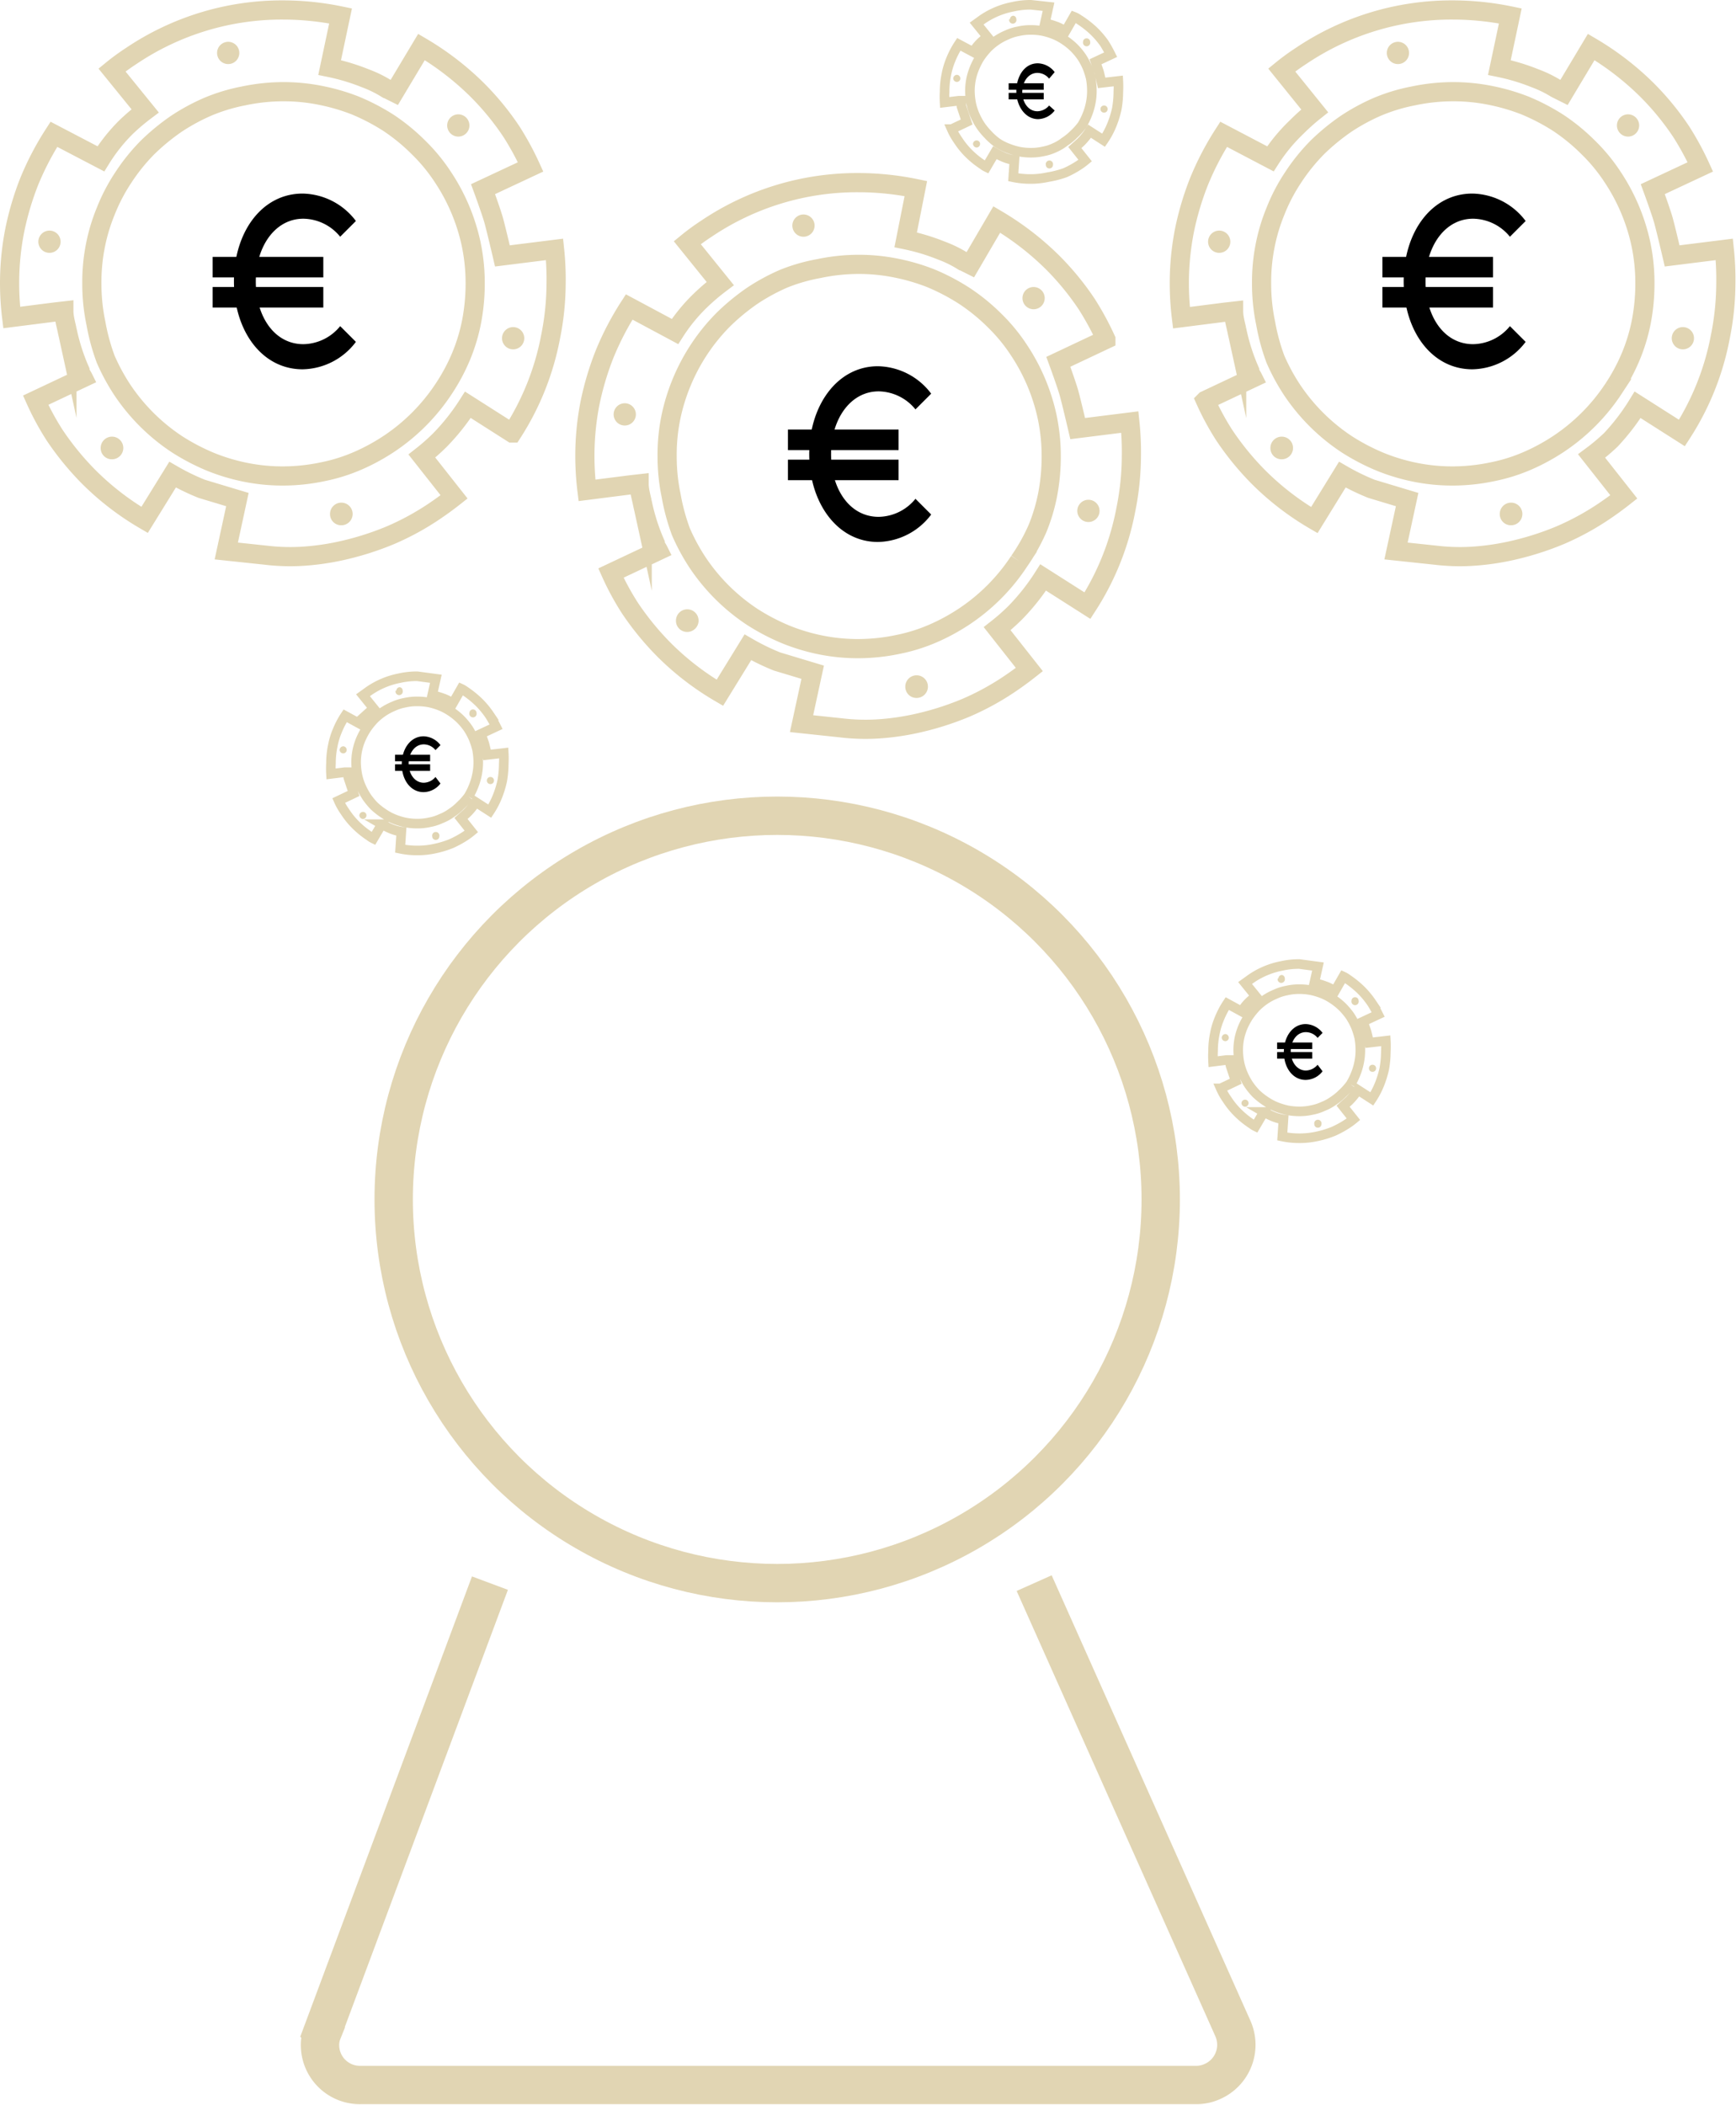 <svg xmlns="http://www.w3.org/2000/svg" viewBox="0 0 90.53 109.71"><g id="Capa_2" data-name="Capa 2"><g id="Capa_51" data-name="Capa 51"><path d="M47.76,9.83a14.82,14.82,0,0,0-3-.31,14.05,14.05,0,0,0-7.92,2.4,11.45,11.45,0,0,0-1,.73l1.72,2.13a11.06,11.06,0,0,0-1,.85,9,9,0,0,0-1.36,1.65L32.81,16a15,15,0,0,0-1.29,2.48A15.26,15.26,0,0,0,30.77,21a14.27,14.27,0,0,0-.27,2.79,14.76,14.76,0,0,0,.11,1.77l2.28-.29.44-.05c0,.32.09.63.16.95a10.55,10.55,0,0,0,.68,2.15c0,.13.11.26.17.38l-2.48,1.17a13.82,13.82,0,0,0,1,1.84,14.78,14.78,0,0,0,1.78,2.17,14.35,14.35,0,0,0,2.9,2.23h0L39,33.74a11.86,11.86,0,0,0,1.52.74l1.86.56-.58,2.68,2.07.22A10.64,10.64,0,0,0,45.7,38a13.19,13.19,0,0,0,2-.27,15.18,15.18,0,0,0,2.68-.84,13.84,13.84,0,0,0,2.3-1.26c.34-.23.67-.47,1-.73L52,32.77a10.76,10.76,0,0,0,.95-.84A11.35,11.35,0,0,0,54.4,30.1l2.31,1.47a14,14,0,0,0,2-5A14.27,14.27,0,0,0,59,23.78,14.76,14.76,0,0,0,58.92,22l-2.72.34s-.32-1.37-.45-1.84-.56-1.64-.56-1.64l2.48-1.17a15,15,0,0,0-1-1.84,14.28,14.28,0,0,0-1.78-2.17,14.83,14.83,0,0,0-2.91-2.24h0l-1.38,2.36-.42-.21a6.1,6.1,0,0,0-1.09-.53,10.78,10.78,0,0,0-1.86-.56Zm5.39,19.42a10.15,10.15,0,0,1-2.83,2.86A10.54,10.54,0,0,1,48.7,33a9.05,9.05,0,0,1-1.87.59,10.1,10.1,0,0,1-2.07.22,9.8,9.8,0,0,1-2-.2A10.22,10.22,0,0,1,41,33.08a11.16,11.16,0,0,1-1.75-.91,10.15,10.15,0,0,1-2.86-2.83,10.54,10.54,0,0,1-.88-1.62A10.81,10.81,0,0,1,35,25.84a9.93,9.93,0,0,1-.21-2.06,9.72,9.72,0,0,1,.19-2,10.2,10.2,0,0,1,1.44-3.51,10.07,10.07,0,0,1,1.3-1.61,11.35,11.35,0,0,1,1.52-1.25,10.54,10.54,0,0,1,1.62-.88A9.34,9.34,0,0,1,42.7,14a10.07,10.07,0,0,1,2.06-.22,9.72,9.72,0,0,1,2,.2,10.6,10.6,0,0,1,1.77.52,11.06,11.06,0,0,1,1.74.91,10.13,10.13,0,0,1,1.61,1.31,9.11,9.11,0,0,1,1.25,1.52,10.13,10.13,0,0,1,1.48,3.5,9.93,9.93,0,0,1,.21,2.06,10.59,10.59,0,0,1-.19,2,9.43,9.43,0,0,1-.53,1.76A10,10,0,0,1,53.15,29.25Z" style="fill:none;stroke:#e1d5b3;stroke-miterlimit:10"/><path d="M47.21,35.8a.59.59,0,1,1,.58.58A.58.58,0,0,1,47.21,35.8Z" style="fill:#e1d5b3"/><path d="M41.32,11.76a.58.58,0,1,1,.58.58A.58.58,0,0,1,41.32,11.76Z" style="fill:#e1d5b3"/><path d="M32,21.6a.58.58,0,1,1,.58.58A.58.58,0,0,1,32,21.6Z" style="fill:#e1d5b3"/><path d="M35.25,32.35a.59.59,0,1,1,.59.59A.58.58,0,0,1,35.25,32.35Z" style="fill:#e1d5b3"/><path d="M56.18,26.62a.58.58,0,1,1,.58.59A.58.58,0,0,1,56.18,26.62Z" style="fill:#e1d5b3"/><path d="M53.32,15.54a.58.58,0,1,1,.58.58A.58.58,0,0,1,53.32,15.54Z" style="fill:#e1d5b3"/><path d="M47.74,26a2.52,2.52,0,0,1-1.92.94c-1.52,0-2.48-1.46-2.48-3.27s1-3.27,2.48-3.27a2.52,2.52,0,0,1,1.92.94l.82-.82a3.55,3.55,0,0,0-2.78-1.43c-2.12,0-3.58,2.05-3.58,4.58s1.46,4.58,3.58,4.58a3.55,3.55,0,0,0,2.78-1.43Z"/><rect x="41.09" y="22.39" width="5.77" height="1.07"/><rect x="41.09" y="23.96" width="5.77" height="1.07"/><path d="M78.76.83a14.82,14.82,0,0,0-3-.31,14.05,14.05,0,0,0-7.92,2.4,11.45,11.45,0,0,0-1,.73l1.72,2.13a11.06,11.06,0,0,0-.95.85,9,9,0,0,0-1.36,1.65L63.81,7a15,15,0,0,0-1.29,2.48A15.26,15.26,0,0,0,61.77,12a14.27,14.27,0,0,0-.27,2.79,14.76,14.76,0,0,0,.11,1.77l2.28-.29.44-.05c0,.32.09.63.16.95a10.55,10.55,0,0,0,.68,2.15c0,.13.11.26.17.38l-2.48,1.17a13.82,13.82,0,0,0,1,1.84,14.78,14.78,0,0,0,1.78,2.17,14.35,14.35,0,0,0,2.9,2.23h0L70,24.74a11.86,11.86,0,0,0,1.52.74l1.86.56-.58,2.68,2.07.22A10.64,10.64,0,0,0,76.7,29a13.19,13.19,0,0,0,2-.27,15.18,15.18,0,0,0,2.68-.84,13.84,13.84,0,0,0,2.3-1.26c.34-.23.67-.47,1-.73L83,23.77a10.76,10.76,0,0,0,1-.84A11.35,11.35,0,0,0,85.4,21.1l2.31,1.47a14,14,0,0,0,2-5A14.27,14.27,0,0,0,90,14.78,14.76,14.76,0,0,0,89.92,13l-2.72.34s-.32-1.37-.45-1.84-.56-1.64-.56-1.64L88.67,8.7a15,15,0,0,0-1-1.84,14.28,14.28,0,0,0-1.78-2.17,14.83,14.83,0,0,0-2.91-2.24h0L81.56,4.82l-.42-.21a6.1,6.1,0,0,0-1.09-.53,10.78,10.78,0,0,0-1.86-.56Zm5.39,19.42a10.15,10.15,0,0,1-2.83,2.86A10.54,10.54,0,0,1,79.7,24a9.05,9.05,0,0,1-1.87.59,10.1,10.1,0,0,1-2.07.22,9.8,9.8,0,0,1-2-.2A10.22,10.22,0,0,1,72,24.08a11.16,11.16,0,0,1-1.75-.91,10.15,10.15,0,0,1-2.86-2.83,10.54,10.54,0,0,1-.88-1.62A10.81,10.81,0,0,1,66,16.84a9.93,9.93,0,0,1-.21-2.06,9.72,9.72,0,0,1,.19-2,9.43,9.43,0,0,1,.53-1.76,9.37,9.37,0,0,1,.91-1.75,10.07,10.07,0,0,1,1.3-1.61A11.35,11.35,0,0,1,70.2,6.45a10.54,10.54,0,0,1,1.62-.88A9.34,9.34,0,0,1,73.7,5a10.07,10.07,0,0,1,2.06-.22,9.72,9.72,0,0,1,2,.2,10.6,10.6,0,0,1,1.77.52,11.06,11.06,0,0,1,1.74.91A10.13,10.13,0,0,1,82.84,7.7a9.11,9.11,0,0,1,1.25,1.52,10.13,10.13,0,0,1,1.48,3.5,9.93,9.93,0,0,1,.21,2.06,10.59,10.59,0,0,1-.19,2,9.43,9.43,0,0,1-.53,1.76A10,10,0,0,1,84.15,20.25Z" style="fill:none;stroke:#e1d5b3;stroke-miterlimit:10"/><path d="M78.21,26.8a.59.59,0,1,1,.58.58A.58.58,0,0,1,78.21,26.8Z" style="fill:#e1d5b3"/><path d="M72.32,2.76a.58.58,0,1,1,.58.58A.58.58,0,0,1,72.32,2.76Z" style="fill:#e1d5b3"/><path d="M63,12.6a.58.58,0,1,1,.58.58A.58.58,0,0,1,63,12.6Z" style="fill:#e1d5b3"/><path d="M66.25,23.35a.59.59,0,1,1,.59.59A.58.58,0,0,1,66.25,23.35Z" style="fill:#e1d5b3"/><path d="M87.18,17.62a.58.58,0,1,1,.58.59A.58.58,0,0,1,87.18,17.62Z" style="fill:#e1d5b3"/><path d="M84.32,6.54a.58.58,0,1,1,.58.58A.58.58,0,0,1,84.32,6.54Z" style="fill:#e1d5b3"/><path d="M78.74,17a2.52,2.52,0,0,1-1.92.94c-1.52,0-2.48-1.46-2.48-3.27s1-3.27,2.48-3.27a2.52,2.52,0,0,1,1.92.94l.82-.82a3.55,3.55,0,0,0-2.78-1.43c-2.12,0-3.58,2-3.58,4.58s1.46,4.58,3.58,4.58a3.55,3.55,0,0,0,2.78-1.43Z"/><rect x="72.09" y="13.39" width="5.77" height="1.07"/><rect x="72.09" y="14.96" width="5.77" height="1.07"/><path d="M17.76.83a14.82,14.82,0,0,0-3-.31,14.05,14.05,0,0,0-7.92,2.4,11.45,11.45,0,0,0-1,.73L7.57,5.78a11.06,11.06,0,0,0-1,.85A9,9,0,0,0,5.26,8.28L2.81,7A15,15,0,0,0,1.52,9.47,15.26,15.26,0,0,0,.77,12,14.27,14.27,0,0,0,.5,14.78a14.76,14.76,0,0,0,.11,1.77l2.28-.29.44-.05c0,.32.09.63.16.95a10.55,10.55,0,0,0,.68,2.15c0,.13.11.26.17.38L1.86,20.86a13.82,13.82,0,0,0,1,1.84,14.78,14.78,0,0,0,1.78,2.17,14.35,14.35,0,0,0,2.9,2.23h0L9,24.74a11.86,11.86,0,0,0,1.52.74l1.86.56-.58,2.68,2.07.22A10.64,10.64,0,0,0,15.7,29a13.19,13.19,0,0,0,2-.27,15.18,15.18,0,0,0,2.68-.84,13.84,13.84,0,0,0,2.3-1.26c.34-.23.67-.47,1-.73L22,23.77a10.76,10.76,0,0,0,.95-.84A11.35,11.35,0,0,0,24.4,21.1l2.31,1.47a14,14,0,0,0,2-5A14.27,14.27,0,0,0,29,14.78,14.76,14.76,0,0,0,28.92,13l-2.72.34s-.32-1.37-.45-1.84-.56-1.64-.56-1.64L27.67,8.7a15,15,0,0,0-1-1.84,14.28,14.28,0,0,0-1.78-2.17,14.83,14.83,0,0,0-2.91-2.24h0L20.56,4.82l-.42-.21a6.1,6.1,0,0,0-1.09-.53,10.78,10.78,0,0,0-1.86-.56Zm5.39,19.42a10.15,10.15,0,0,1-2.83,2.86A10.54,10.54,0,0,1,18.7,24a9.05,9.05,0,0,1-1.87.59,10.1,10.1,0,0,1-2.07.22,9.8,9.8,0,0,1-2-.2A10.22,10.22,0,0,1,11,24.08a11.16,11.16,0,0,1-1.75-.91,10.15,10.15,0,0,1-2.86-2.83,10.54,10.54,0,0,1-.88-1.62A10.81,10.81,0,0,1,5,16.84a9.93,9.93,0,0,1-.21-2.06,9.72,9.72,0,0,1,.19-2,9.43,9.43,0,0,1,.53-1.76,9.37,9.37,0,0,1,.91-1.75A10.07,10.07,0,0,1,7.68,7.7,11.35,11.35,0,0,1,9.2,6.45a10.54,10.54,0,0,1,1.62-.88A9.34,9.34,0,0,1,12.7,5a10.07,10.07,0,0,1,2.06-.22,9.72,9.72,0,0,1,2,.2,10.6,10.6,0,0,1,1.77.52,11.06,11.06,0,0,1,1.74.91A10.13,10.13,0,0,1,21.84,7.7a9.11,9.11,0,0,1,1.25,1.52,10.13,10.13,0,0,1,1.48,3.5,9.93,9.93,0,0,1,.21,2.06,10.59,10.59,0,0,1-.19,2,9.43,9.43,0,0,1-.53,1.76A10,10,0,0,1,23.15,20.25Z" style="fill:none;stroke:#e1d5b3;stroke-miterlimit:10"/><path d="M17.21,26.8a.59.59,0,1,1,.58.58A.58.58,0,0,1,17.21,26.8Z" style="fill:#e1d5b3"/><path d="M11.32,2.76a.58.58,0,1,1,.58.58A.58.58,0,0,1,11.32,2.76Z" style="fill:#e1d5b3"/><path d="M2,12.6a.58.58,0,1,1,.58.58A.58.58,0,0,1,2,12.6Z" style="fill:#e1d5b3"/><path d="M5.25,23.35a.59.59,0,1,1,.59.59A.58.58,0,0,1,5.25,23.35Z" style="fill:#e1d5b3"/><path d="M26.18,17.62a.58.58,0,1,1,.58.59A.58.58,0,0,1,26.18,17.62Z" style="fill:#e1d5b3"/><path d="M23.32,6.54a.58.58,0,1,1,.58.58A.58.58,0,0,1,23.32,6.54Z" style="fill:#e1d5b3"/><path d="M17.74,17a2.52,2.52,0,0,1-1.92.94c-1.52,0-2.48-1.46-2.48-3.27s1-3.27,2.48-3.27a2.52,2.52,0,0,1,1.92.94l.82-.82a3.55,3.55,0,0,0-2.78-1.43c-2.12,0-3.58,2-3.58,4.58s1.46,4.58,3.58,4.58a3.55,3.55,0,0,0,2.78-1.43Z"/><rect x="11.09" y="13.39" width="5.77" height="1.07"/><rect x="11.09" y="14.96" width="5.77" height="1.07"/><path d="M53.76.25a4.08,4.08,0,0,0-.93.1A4.22,4.22,0,0,0,51.25,1l-.32.23.55.68-.3.27a2.44,2.44,0,0,0-.43.53L50,2.31a4.46,4.46,0,0,0-.41.78,3.86,3.86,0,0,0-.24.8,4.41,4.41,0,0,0-.09.89,5.09,5.09,0,0,0,0,.56L50,5.25l.14,0a2.34,2.34,0,0,0,0,.3l.27.81-.78.37a3.33,3.33,0,0,0,.33.58,4.12,4.12,0,0,0,.56.69,4.6,4.6,0,0,0,.73.59,1,1,0,0,0,.19.12l.44-.75a4.3,4.3,0,0,0,.48.24,2.39,2.39,0,0,0,.54.15l-.06.89a4.24,4.24,0,0,0,.88.09,4.17,4.17,0,0,0,.94-.1A4.92,4.92,0,0,0,55.55,9a5.18,5.18,0,0,0,.73-.4,3.55,3.55,0,0,0,.31-.23l-.54-.68.3-.27a3.23,3.23,0,0,0,.47-.58l.73.47h0A4.22,4.22,0,0,0,58,6.46a5.16,5.16,0,0,0,.24-.79,5.26,5.26,0,0,0,.08-.89,5.12,5.12,0,0,0,0-.56l-.87.1s-.1-.43-.14-.58l-.18-.52.79-.37c-.1-.2-.21-.4-.33-.59A4.5,4.5,0,0,0,57,1.58,5.1,5.1,0,0,0,56.24,1,1.06,1.06,0,0,0,56,.87l-.43.75-.14-.07a1.89,1.89,0,0,0-.35-.17,5.08,5.08,0,0,0-.59-.18l.19-.85Zm2.67,6.27A3.35,3.35,0,0,1,56,7a2.93,2.93,0,0,1-.48.39A2.36,2.36,0,0,1,55,7.7a2.39,2.39,0,0,1-.59.19,2.84,2.84,0,0,1-.66.07,3.18,3.18,0,0,1-.62-.06,3.62,3.62,0,0,1-.56-.17A2.89,2.89,0,0,1,52,7.44,3.48,3.48,0,0,1,51.51,7a3.56,3.56,0,0,1-.39-.48A3.74,3.74,0,0,1,50.84,6a3.12,3.12,0,0,1-.19-.59,3.7,3.7,0,0,1-.07-.66,3.18,3.18,0,0,1,.06-.62,3.31,3.31,0,0,1,.17-.56A3.71,3.71,0,0,1,51.1,3a4,4,0,0,1,.41-.51,3.17,3.17,0,0,1,.49-.4,3.1,3.1,0,0,1,.51-.27,2.47,2.47,0,0,1,.6-.19,2.81,2.81,0,0,1,.65-.07,3.28,3.28,0,0,1,.63.06,3.62,3.62,0,0,1,.56.17,2.89,2.89,0,0,1,.55.29,3.39,3.39,0,0,1,.51.41,3.64,3.64,0,0,1,.4.48,3.74,3.74,0,0,1,.28.52,4.06,4.06,0,0,1,.19.59,3.68,3.68,0,0,1,.06.66,3.18,3.18,0,0,1-.06.62,3.3,3.3,0,0,1-.16.56A3.71,3.71,0,0,1,56.43,6.52Z" style="fill:none;stroke:#e1d5b3;stroke-miterlimit:10;stroke-width:0.5px"/><path d="M54.54,8.6a.19.19,0,1,1,.37,0,.18.18,0,0,1-.18.18A.18.18,0,0,1,54.54,8.6Z" style="fill:#e1d5b3"/><path d="M52.67,1a.18.18,0,0,1,.18-.18A.18.18,0,0,1,53,1a.19.19,0,1,1-.37,0Z" style="fill:#e1d5b3"/><path d="M49.71,4.09a.2.2,0,0,1,.19-.19.19.19,0,0,1,.18.19.18.18,0,0,1-.18.18A.19.19,0,0,1,49.71,4.09Z" style="fill:#e1d5b3"/><path d="M50.74,7.5a.19.19,0,0,1,.19-.18.18.18,0,0,1,.18.18.19.19,0,0,1-.18.19A.2.2,0,0,1,50.74,7.5Z" style="fill:#e1d5b3"/><path d="M57.39,5.68a.18.18,0,0,1,.18-.18.18.18,0,0,1,.19.18.18.18,0,0,1-.19.19A.18.18,0,0,1,57.39,5.68Z" style="fill:#e1d5b3"/><path d="M56.48,2.16A.18.18,0,0,1,56.66,2a.18.18,0,0,1,.19.18.19.19,0,1,1-.37,0Z" style="fill:#e1d5b3"/><path d="M54.71,5.5a.82.82,0,0,1-.61.3c-.48,0-.79-.47-.79-1s.31-1,.79-1a.79.79,0,0,1,.61.3L55,3.76a1.14,1.14,0,0,0-.88-.46C53.41,3.3,53,4,53,4.76s.46,1.45,1.14,1.45A1.13,1.13,0,0,0,55,5.76Z"/><rect x="52.6" y="4.34" width="1.83" height="0.34"/><rect x="52.6" y="4.84" width="1.83" height="0.34"/><path d="M21.76,35.25a4.08,4.08,0,0,0-.93.1,4.22,4.22,0,0,0-1.58.66l-.32.23.55.68-.3.27a2.44,2.44,0,0,0-.43.53L18,37.31a4.46,4.46,0,0,0-.41.78,3.86,3.86,0,0,0-.24.8,4.41,4.41,0,0,0-.09.89,5.09,5.09,0,0,0,0,.56l.72-.09.14,0a2.34,2.34,0,0,0,.05.3l.27.81-.78.37a3.33,3.33,0,0,0,.33.58,4.12,4.12,0,0,0,.56.69,4.6,4.6,0,0,0,.73.59,1,1,0,0,0,.19.12l.44-.75a4.3,4.3,0,0,0,.48.24,2.39,2.39,0,0,0,.54.15l-.06.89a4.24,4.24,0,0,0,.88.09,4.17,4.17,0,0,0,.94-.1,4.92,4.92,0,0,0,.85-.26,5.18,5.18,0,0,0,.73-.4,3.55,3.55,0,0,0,.31-.23l-.54-.68.3-.27a3.23,3.23,0,0,0,.47-.58l.73.47h0a4.22,4.22,0,0,0,.41-.79,5.16,5.16,0,0,0,.24-.79,5.26,5.26,0,0,0,.08-.89,5.12,5.12,0,0,0,0-.56l-.87.1s-.1-.43-.14-.58l-.18-.52.79-.37c-.1-.2-.21-.4-.33-.59a4.5,4.5,0,0,0-.56-.68,5.1,5.1,0,0,0-.73-.59,1.06,1.06,0,0,0-.2-.12l-.43.75-.14-.07a1.89,1.89,0,0,0-.35-.17,5.08,5.08,0,0,0-.59-.18l.19-.85Zm2.67,6.27A3.35,3.35,0,0,1,24,42a2.93,2.93,0,0,1-.48.39,2.36,2.36,0,0,1-.52.28,2.39,2.39,0,0,1-.59.19,2.84,2.84,0,0,1-.66.07,3.18,3.18,0,0,1-.62-.06,3.62,3.62,0,0,1-.56-.17,2.89,2.89,0,0,1-.55-.29,3.48,3.48,0,0,1-.52-.41,3.56,3.56,0,0,1-.39-.48,3.74,3.74,0,0,1-.28-.52,3.12,3.12,0,0,1-.19-.59,3.7,3.7,0,0,1-.07-.66,3.18,3.18,0,0,1,.06-.62,3.31,3.31,0,0,1,.17-.56A3.71,3.71,0,0,1,19.1,38a4,4,0,0,1,.41-.51,3.17,3.17,0,0,1,.49-.4,3.1,3.1,0,0,1,.51-.27,2.47,2.47,0,0,1,.6-.19,2.81,2.81,0,0,1,.65-.07,3.28,3.28,0,0,1,.63.06,3.62,3.62,0,0,1,.56.17,2.89,2.89,0,0,1,.55.29,3.39,3.39,0,0,1,.51.41,3.64,3.64,0,0,1,.4.48,3.74,3.74,0,0,1,.28.52,4.06,4.06,0,0,1,.19.59,3.68,3.68,0,0,1,.06.66,3.18,3.18,0,0,1-.06.62,3.3,3.3,0,0,1-.16.56A3.71,3.71,0,0,1,24.43,41.52Z" style="fill:none;stroke:#e1d5b3;stroke-miterlimit:10;stroke-width:0.5px"/><path d="M22.54,43.6a.19.19,0,1,1,.37,0,.18.18,0,0,1-.18.18A.18.18,0,0,1,22.54,43.6Z" style="fill:#e1d5b3"/><path d="M20.67,36a.18.18,0,0,1,.18-.18A.18.18,0,0,1,21,36a.19.19,0,1,1-.37,0Z" style="fill:#e1d5b3"/><path d="M17.71,39.09a.2.2,0,0,1,.19-.19.19.19,0,0,1,.18.19.18.18,0,0,1-.18.18A.19.19,0,0,1,17.71,39.09Z" style="fill:#e1d5b3"/><path d="M18.74,42.5a.19.19,0,0,1,.19-.18.18.18,0,0,1,.18.18.19.19,0,0,1-.18.19A.2.2,0,0,1,18.74,42.5Z" style="fill:#e1d5b3"/><path d="M25.39,40.68a.18.18,0,0,1,.18-.18.18.18,0,0,1,.19.18.18.18,0,0,1-.19.19A.18.18,0,0,1,25.39,40.68Z" style="fill:#e1d5b3"/><path d="M24.48,37.16a.18.18,0,0,1,.18-.18.18.18,0,0,1,.19.18.19.19,0,1,1-.37,0Z" style="fill:#e1d5b3"/><path d="M22.71,40.5a.82.82,0,0,1-.61.3c-.48,0-.79-.47-.79-1s.31-1,.79-1a.79.79,0,0,1,.61.3l.26-.26a1.14,1.14,0,0,0-.88-.46c-.68,0-1.14.65-1.14,1.46s.46,1.45,1.14,1.45a1.13,1.13,0,0,0,.88-.45Z"/><rect x="20.6" y="39.34" width="1.83" height="0.34"/><rect x="20.6" y="39.84" width="1.83" height="0.34"/><path d="M67.76,50.25a4.08,4.08,0,0,0-.93.1,4.22,4.22,0,0,0-1.58.66l-.32.23.55.68-.3.27a2.44,2.44,0,0,0-.43.53L64,52.31a4.46,4.46,0,0,0-.41.78,3.86,3.86,0,0,0-.24.8,4.41,4.41,0,0,0-.09.89,5.09,5.09,0,0,0,0,.56l.72-.09.14,0a2.34,2.34,0,0,0,.05.3l.27.81-.78.37a3.33,3.33,0,0,0,.33.58,4.12,4.12,0,0,0,.56.69,4.6,4.6,0,0,0,.73.59,1,1,0,0,0,.19.12l.44-.75a4.3,4.3,0,0,0,.48.24,2.39,2.39,0,0,0,.54.15l-.06.89a4.24,4.24,0,0,0,.88.09,4.17,4.17,0,0,0,.94-.1,4.92,4.92,0,0,0,.85-.26,5.18,5.18,0,0,0,.73-.4,3.55,3.55,0,0,0,.31-.23l-.54-.68.3-.27a3.23,3.23,0,0,0,.47-.58l.73.47h0a4.22,4.22,0,0,0,.41-.79,5.16,5.16,0,0,0,.24-.79,5.26,5.26,0,0,0,.08-.89,5.12,5.12,0,0,0,0-.56l-.87.1s-.1-.43-.14-.58l-.18-.52.79-.37c-.1-.2-.21-.4-.33-.59a4.5,4.5,0,0,0-.56-.68,5.1,5.1,0,0,0-.73-.59,1.06,1.06,0,0,0-.2-.12l-.43.75-.14-.07a1.89,1.89,0,0,0-.35-.17,5.08,5.08,0,0,0-.59-.18l.19-.85Zm2.67,6.27A3.35,3.35,0,0,1,70,57a2.93,2.93,0,0,1-.48.39,2.36,2.36,0,0,1-.52.28,2.39,2.39,0,0,1-.59.19,2.84,2.84,0,0,1-.66.07,3.18,3.18,0,0,1-.62-.06,3.62,3.62,0,0,1-.56-.17,2.89,2.89,0,0,1-.55-.29,3.48,3.48,0,0,1-.52-.41,3.56,3.56,0,0,1-.39-.48,3.74,3.74,0,0,1-.28-.52,3.12,3.12,0,0,1-.19-.59,3.7,3.7,0,0,1-.07-.66,3.18,3.18,0,0,1,.06-.62,3.31,3.31,0,0,1,.17-.56A3.71,3.71,0,0,1,65.1,53a4,4,0,0,1,.41-.51,3.17,3.17,0,0,1,.49-.4,3.1,3.1,0,0,1,.51-.27,2.47,2.47,0,0,1,.6-.19,2.81,2.81,0,0,1,.65-.07,3.28,3.28,0,0,1,.63.06,3.62,3.62,0,0,1,.56.17,2.89,2.89,0,0,1,.55.29,3.39,3.39,0,0,1,.51.41,3.64,3.64,0,0,1,.4.48,3.74,3.74,0,0,1,.28.52,4.06,4.06,0,0,1,.19.59,3.68,3.68,0,0,1,.06.66,3.18,3.18,0,0,1-.06.62,3.3,3.3,0,0,1-.16.56A3.71,3.71,0,0,1,70.43,56.52Z" style="fill:none;stroke:#e1d5b3;stroke-miterlimit:10;stroke-width:0.5px"/><path d="M68.54,58.6a.19.19,0,1,1,.37,0,.18.18,0,0,1-.18.18A.18.18,0,0,1,68.54,58.6Z" style="fill:#e1d5b3"/><path d="M66.67,51a.18.18,0,0,1,.18-.18A.18.18,0,0,1,67,51a.19.19,0,1,1-.37,0Z" style="fill:#e1d5b3"/><path d="M63.71,54.09a.2.2,0,0,1,.19-.19.19.19,0,0,1,.18.19.18.18,0,0,1-.18.18A.19.19,0,0,1,63.71,54.09Z" style="fill:#e1d5b3"/><path d="M64.74,57.5a.19.19,0,0,1,.19-.18.18.18,0,0,1,.18.18.19.19,0,0,1-.18.19A.2.2,0,0,1,64.74,57.5Z" style="fill:#e1d5b3"/><path d="M71.39,55.68a.18.18,0,0,1,.18-.18.18.18,0,0,1,.19.18.18.18,0,0,1-.19.19A.18.18,0,0,1,71.39,55.68Z" style="fill:#e1d5b3"/><path d="M70.48,52.16a.18.18,0,0,1,.18-.18.18.18,0,0,1,.19.18.19.19,0,1,1-.37,0Z" style="fill:#e1d5b3"/><path d="M68.71,55.5a.82.82,0,0,1-.61.3c-.48,0-.79-.47-.79-1s.31-1,.79-1a.79.79,0,0,1,.61.3l.26-.26a1.14,1.14,0,0,0-.88-.46c-.68,0-1.14.65-1.14,1.46s.46,1.45,1.14,1.45a1.13,1.13,0,0,0,.88-.45Z"/><rect x="66.6" y="54.34" width="1.83" height="0.34"/><rect x="66.6" y="54.84" width="1.83" height="0.34"/><circle cx="40.53" cy="62.52" r="20" style="fill:none;stroke:#e1d5b3;stroke-miterlimit:10;stroke-width:2px"/><path d="M25.55,82.52l-8.73,23.39a1.84,1.84,0,0,0-.13.77,2.08,2.08,0,0,0,2.13,2H62.4a2,2,0,0,0,.82-.18,2.09,2.09,0,0,0,1.08-2.75L53.93,82.52" style="fill:none;stroke:#e1d5b3;stroke-miterlimit:10;stroke-width:2px"/></g></g></svg>